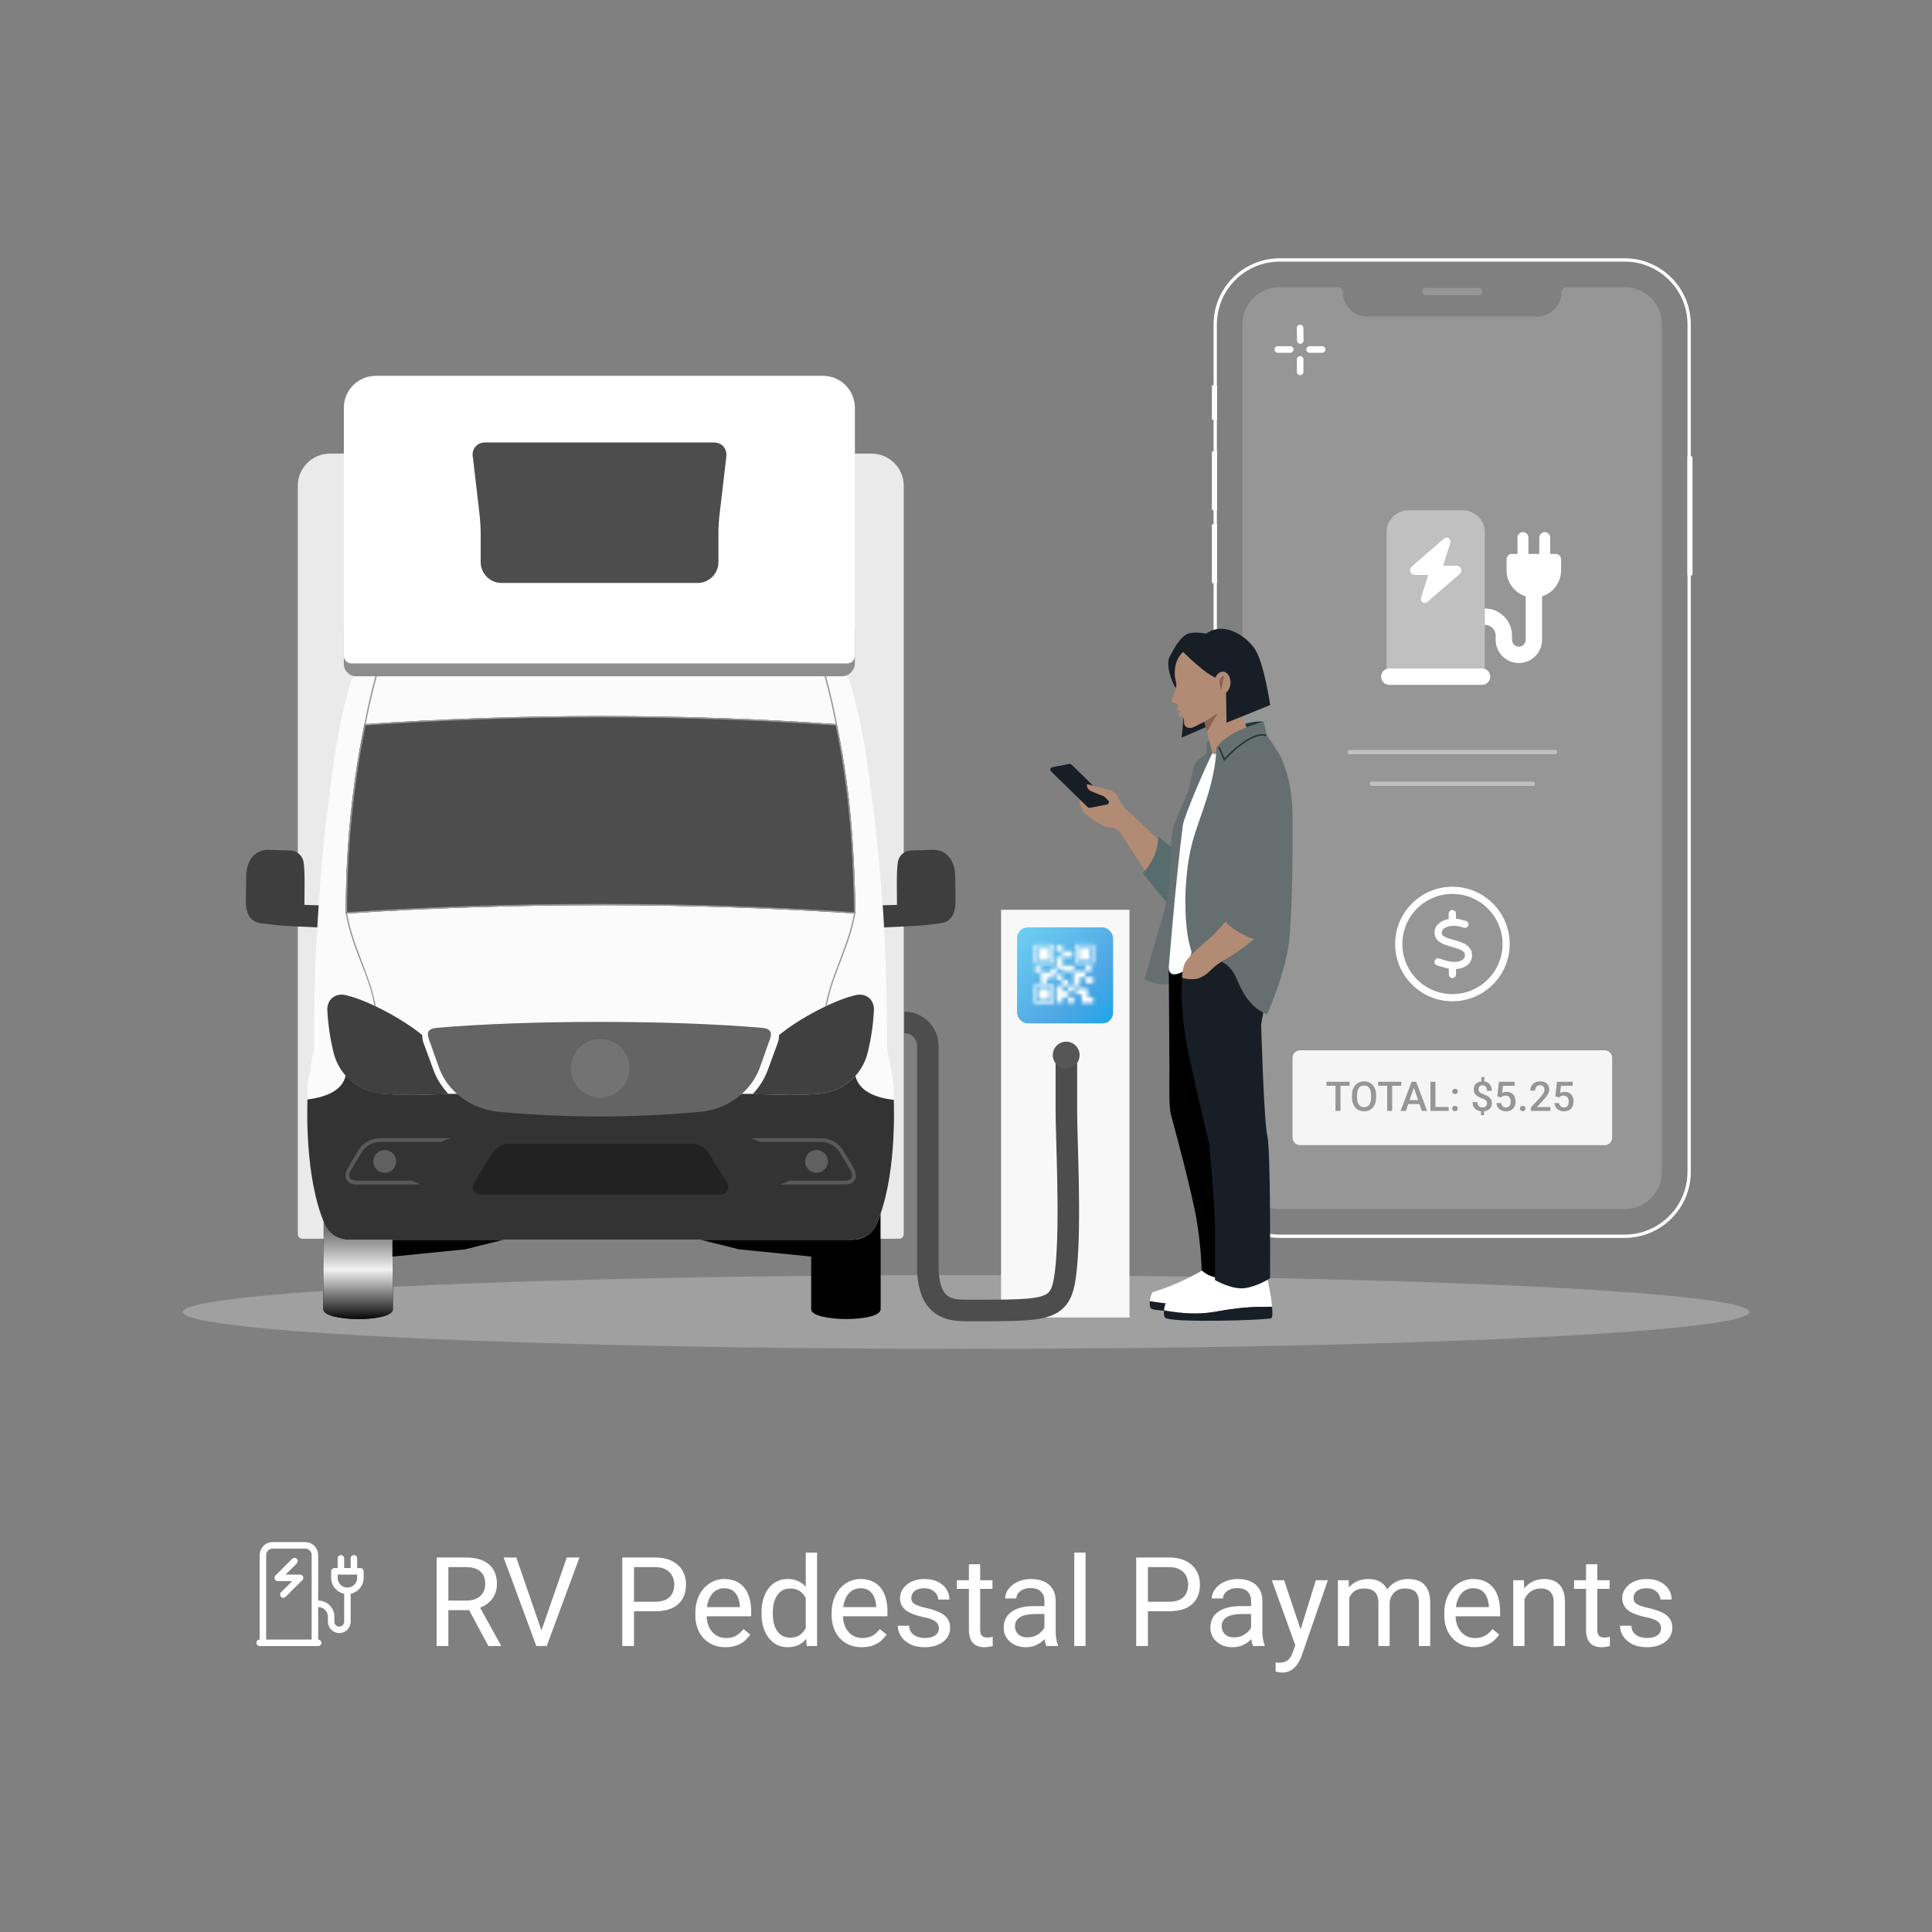 <svg width="550" height="550" viewBox="0 0 550 550" fill="none" xmlns="http://www.w3.org/2000/svg">
<rect x="0" y="0" width="550" height="550" fill="#808080" stroke="none"/>
<path d="M472.873 463.615C472.873 463.153 472.77 462.727 472.562 462.334C472.366 461.931 471.956 461.567 471.333 461.244C470.722 460.91 469.799 460.621 468.564 460.379C467.526 460.16 466.586 459.9 465.743 459.6C464.913 459.3 464.203 458.937 463.615 458.51C463.038 458.083 462.594 457.581 462.282 457.004C461.971 456.427 461.815 455.752 461.815 454.979C461.815 454.241 461.977 453.543 462.3 452.885C462.634 452.228 463.101 451.645 463.701 451.137C464.313 450.63 465.045 450.232 465.899 449.943C466.753 449.655 467.705 449.511 468.755 449.511C470.254 449.511 471.535 449.776 472.597 450.307C473.658 450.838 474.471 451.547 475.037 452.435C475.602 453.312 475.885 454.287 475.885 455.36H472.683C472.683 454.841 472.527 454.339 472.216 453.855C471.916 453.358 471.472 452.949 470.883 452.626C470.306 452.303 469.597 452.141 468.755 452.141C467.866 452.141 467.145 452.28 466.591 452.557C466.049 452.822 465.651 453.162 465.397 453.578C465.155 453.993 465.034 454.431 465.034 454.893C465.034 455.239 465.092 455.55 465.207 455.827C465.334 456.093 465.553 456.341 465.865 456.572C466.176 456.791 466.614 456.998 467.18 457.195C467.745 457.391 468.466 457.587 469.343 457.783C470.877 458.129 472.141 458.544 473.133 459.029C474.125 459.514 474.864 460.108 475.348 460.811C475.833 461.515 476.075 462.369 476.075 463.373C476.075 464.192 475.902 464.942 475.556 465.622C475.221 466.303 474.731 466.892 474.085 467.388C473.45 467.872 472.689 468.253 471.8 468.53C470.924 468.795 469.937 468.928 468.841 468.928C467.191 468.928 465.795 468.634 464.653 468.045C463.511 467.457 462.646 466.695 462.057 465.761C461.469 464.826 461.175 463.84 461.175 462.802H464.394C464.44 463.678 464.694 464.376 465.155 464.896C465.617 465.403 466.182 465.767 466.851 465.986C467.52 466.194 468.184 466.297 468.841 466.297C469.718 466.297 470.451 466.182 471.039 465.951C471.639 465.721 472.095 465.403 472.406 464.999C472.718 464.596 472.873 464.134 472.873 463.615Z" fill="white"/>
<path d="M458.215 449.857V452.314H448.092V449.857H458.215ZM451.518 445.305H454.72V463.944C454.72 464.578 454.818 465.057 455.014 465.38C455.21 465.703 455.464 465.916 455.775 466.02C456.087 466.124 456.421 466.176 456.779 466.176C457.044 466.176 457.321 466.153 457.61 466.107C457.91 466.049 458.135 466.003 458.285 465.968L458.302 468.581C458.048 468.662 457.714 468.737 457.298 468.806C456.894 468.887 456.404 468.928 455.827 468.928C455.043 468.928 454.322 468.772 453.664 468.46C453.006 468.149 452.481 467.63 452.089 466.903C451.708 466.164 451.518 465.172 451.518 463.926V445.305Z" fill="white"/>
<path d="M433.987 453.855V468.582H430.786V449.857H433.814L433.987 453.855ZM433.226 458.51L431.893 458.458C431.905 457.177 432.095 455.995 432.464 454.91C432.833 453.814 433.353 452.862 434.022 452.055C434.691 451.247 435.487 450.624 436.41 450.186C437.345 449.736 438.377 449.511 439.508 449.511C440.431 449.511 441.261 449.638 442 449.891C442.738 450.134 443.367 450.526 443.886 451.068C444.417 451.611 444.821 452.314 445.098 453.18C445.374 454.033 445.513 455.077 445.513 456.312V468.582H442.294V456.277C442.294 455.297 442.15 454.512 441.861 453.924C441.573 453.324 441.152 452.891 440.598 452.626C440.044 452.349 439.364 452.21 438.556 452.21C437.76 452.21 437.033 452.378 436.375 452.712C435.729 453.047 435.17 453.508 434.697 454.097C434.235 454.685 433.872 455.36 433.606 456.122C433.353 456.871 433.226 457.668 433.226 458.51Z" fill="white"/>
<path d="M419.762 468.928C418.458 468.928 417.276 468.709 416.214 468.27C415.164 467.82 414.259 467.192 413.497 466.384C412.747 465.576 412.17 464.619 411.767 463.511C411.363 462.404 411.161 461.192 411.161 459.877V459.15C411.161 457.627 411.386 456.272 411.836 455.083C412.286 453.883 412.897 452.868 413.67 452.037C414.443 451.207 415.32 450.578 416.301 450.151C417.281 449.724 418.297 449.511 419.347 449.511C420.685 449.511 421.839 449.741 422.808 450.203C423.788 450.664 424.59 451.311 425.213 452.141C425.836 452.96 426.298 453.929 426.598 455.049C426.898 456.156 427.048 457.368 427.048 458.683V460.119H413.065V457.506H423.846V457.264C423.8 456.433 423.627 455.625 423.327 454.841C423.038 454.056 422.577 453.41 421.942 452.903C421.308 452.395 420.443 452.141 419.347 452.141C418.62 452.141 417.951 452.297 417.339 452.608C416.728 452.908 416.203 453.358 415.764 453.958C415.326 454.558 414.985 455.291 414.743 456.156C414.501 457.021 414.38 458.019 414.38 459.15V459.877C414.38 460.765 414.501 461.602 414.743 462.386C414.997 463.159 415.36 463.84 415.833 464.428C416.318 465.017 416.901 465.478 417.581 465.813C418.274 466.147 419.058 466.315 419.935 466.315C421.066 466.315 422.023 466.084 422.808 465.622C423.592 465.161 424.279 464.544 424.867 463.771L426.805 465.311C426.402 465.922 425.888 466.505 425.265 467.059C424.642 467.613 423.875 468.063 422.963 468.409C422.064 468.755 420.996 468.928 419.762 468.928Z" fill="white"/>
<path d="M384.095 453.578V468.582H380.876V449.857H383.922L384.095 453.578ZM383.437 458.51L381.949 458.458C381.96 457.177 382.128 455.995 382.451 454.91C382.774 453.814 383.252 452.862 383.887 452.055C384.521 451.247 385.312 450.624 386.258 450.186C387.204 449.736 388.3 449.511 389.546 449.511C390.423 449.511 391.23 449.638 391.969 449.891C392.707 450.134 393.347 450.52 393.89 451.051C394.432 451.582 394.853 452.262 395.153 453.093C395.453 453.924 395.603 454.927 395.603 456.104V468.582H392.401V456.26C392.401 455.279 392.234 454.495 391.9 453.906C391.576 453.318 391.115 452.891 390.515 452.626C389.915 452.349 389.211 452.21 388.404 452.21C387.458 452.21 386.667 452.378 386.033 452.712C385.398 453.047 384.891 453.508 384.51 454.097C384.129 454.685 383.852 455.36 383.679 456.122C383.518 456.871 383.437 457.668 383.437 458.51ZM395.568 456.745L393.422 457.402C393.434 456.375 393.601 455.389 393.924 454.443C394.259 453.497 394.738 452.655 395.361 451.916C395.995 451.178 396.774 450.595 397.697 450.168C398.62 449.73 399.676 449.511 400.864 449.511C401.868 449.511 402.756 449.643 403.529 449.909C404.314 450.174 404.971 450.584 405.502 451.137C406.044 451.68 406.454 452.378 406.731 453.231C407.008 454.085 407.146 455.101 407.146 456.277V468.582H403.927V456.243C403.927 455.193 403.76 454.379 403.425 453.803C403.102 453.214 402.641 452.805 402.041 452.574C401.452 452.332 400.749 452.21 399.929 452.21C399.226 452.21 398.603 452.332 398.06 452.574C397.518 452.816 397.062 453.151 396.693 453.578C396.324 453.993 396.041 454.472 395.845 455.014C395.661 455.556 395.568 456.133 395.568 456.745Z" fill="white"/>
<path d="M369.385 466.643L374.594 449.856H378.02L370.509 471.471C370.336 471.933 370.106 472.429 369.817 472.96C369.54 473.502 369.183 474.015 368.744 474.5C368.306 474.984 367.775 475.377 367.152 475.677C366.541 475.988 365.808 476.144 364.954 476.144C364.7 476.144 364.377 476.109 363.985 476.04C363.593 475.971 363.316 475.913 363.154 475.867L363.137 473.271C363.229 473.283 363.374 473.294 363.57 473.306C363.777 473.329 363.922 473.34 364.002 473.34C364.729 473.34 365.347 473.242 365.854 473.046C366.362 472.862 366.789 472.544 367.135 472.094C367.492 471.656 367.798 471.05 368.052 470.277L369.385 466.643ZM365.56 449.856L370.423 464.393L371.254 467.768L368.952 468.945L362.064 449.856H365.56Z" fill="white"/>
<path d="M356.163 465.38V455.741C356.163 455.002 356.013 454.362 355.713 453.82C355.425 453.266 354.986 452.839 354.398 452.539C353.809 452.239 353.083 452.089 352.217 452.089C351.41 452.089 350.7 452.228 350.089 452.505C349.489 452.782 349.016 453.145 348.67 453.595C348.335 454.045 348.168 454.529 348.168 455.049H344.966C344.966 454.379 345.139 453.716 345.485 453.058C345.831 452.401 346.328 451.807 346.974 451.276C347.631 450.734 348.416 450.307 349.327 449.995C350.25 449.672 351.277 449.511 352.408 449.511C353.769 449.511 354.969 449.741 356.007 450.203C357.057 450.664 357.876 451.362 358.465 452.297C359.065 453.22 359.365 454.379 359.365 455.775V464.498C359.365 465.121 359.417 465.784 359.52 466.488C359.636 467.192 359.803 467.797 360.022 468.305V468.582H356.682C356.521 468.213 356.394 467.722 356.301 467.111C356.209 466.488 356.163 465.911 356.163 465.38ZM356.717 457.229L356.751 459.479H353.515C352.604 459.479 351.79 459.554 351.075 459.704C350.36 459.842 349.76 460.056 349.275 460.344C348.791 460.633 348.422 460.996 348.168 461.434C347.914 461.861 347.787 462.363 347.787 462.94C347.787 463.528 347.92 464.065 348.185 464.549C348.45 465.034 348.848 465.421 349.379 465.709C349.921 465.986 350.585 466.124 351.369 466.124C352.35 466.124 353.215 465.917 353.965 465.501C354.715 465.086 355.309 464.578 355.748 463.978C356.198 463.378 356.44 462.796 356.475 462.231L357.842 463.771C357.761 464.255 357.542 464.792 357.184 465.38C356.826 465.969 356.348 466.534 355.748 467.076C355.159 467.607 354.455 468.051 353.636 468.409C352.829 468.755 351.917 468.928 350.902 468.928C349.633 468.928 348.52 468.68 347.562 468.184C346.616 467.688 345.878 467.024 345.347 466.194C344.828 465.351 344.568 464.411 344.568 463.373C344.568 462.369 344.764 461.486 345.157 460.725C345.549 459.952 346.114 459.312 346.852 458.804C347.591 458.285 348.479 457.893 349.518 457.627C350.556 457.362 351.715 457.229 352.996 457.229H356.717Z" fill="white"/>
<path d="M332.748 458.7H326.016V455.983H332.748C334.052 455.983 335.108 455.775 335.915 455.36C336.723 454.945 337.311 454.368 337.68 453.629C338.061 452.891 338.251 452.049 338.251 451.103C338.251 450.237 338.061 449.424 337.68 448.663C337.311 447.901 336.723 447.29 335.915 446.828C335.108 446.355 334.052 446.119 332.748 446.119H326.795V468.582H323.455V443.384H332.748C334.652 443.384 336.261 443.713 337.577 444.371C338.892 445.028 339.89 445.94 340.57 447.105C341.251 448.259 341.591 449.58 341.591 451.068C341.591 452.683 341.251 454.062 340.57 455.204C339.89 456.346 338.892 457.217 337.577 457.817C336.261 458.406 334.652 458.7 332.748 458.7Z" fill="white"/>
<path d="M309.039 442V468.582H305.82V442H309.039Z" fill="white"/>
<path d="M297.323 465.38V455.741C297.323 455.002 297.173 454.362 296.873 453.82C296.585 453.266 296.146 452.839 295.558 452.539C294.97 452.239 294.243 452.089 293.377 452.089C292.57 452.089 291.86 452.228 291.249 452.505C290.649 452.782 290.176 453.145 289.83 453.595C289.495 454.045 289.328 454.529 289.328 455.049H286.126C286.126 454.379 286.299 453.716 286.645 453.058C286.992 452.401 287.488 451.807 288.134 451.276C288.791 450.734 289.576 450.307 290.487 449.995C291.41 449.672 292.437 449.511 293.568 449.511C294.929 449.511 296.129 449.741 297.167 450.203C298.217 450.664 299.036 451.362 299.625 452.297C300.225 453.22 300.525 454.379 300.525 455.775V464.498C300.525 465.121 300.577 465.784 300.68 466.488C300.796 467.192 300.963 467.797 301.182 468.305V468.582H297.842C297.681 468.213 297.554 467.722 297.462 467.111C297.369 466.488 297.323 465.911 297.323 465.38ZM297.877 457.229L297.912 459.479H294.675C293.764 459.479 292.951 459.554 292.235 459.704C291.52 459.842 290.92 460.056 290.435 460.344C289.951 460.633 289.582 460.996 289.328 461.434C289.074 461.861 288.947 462.363 288.947 462.94C288.947 463.528 289.08 464.065 289.345 464.549C289.611 465.034 290.009 465.421 290.539 465.709C291.082 465.986 291.745 466.124 292.529 466.124C293.51 466.124 294.375 465.917 295.125 465.501C295.875 465.086 296.469 464.578 296.908 463.978C297.358 463.378 297.6 462.796 297.635 462.231L299.002 463.771C298.921 464.255 298.702 464.792 298.344 465.38C297.987 465.969 297.508 466.534 296.908 467.076C296.319 467.607 295.616 468.051 294.797 468.409C293.989 468.755 293.077 468.928 292.062 468.928C290.793 468.928 289.68 468.68 288.722 468.184C287.776 467.688 287.038 467.024 286.507 466.194C285.988 465.351 285.728 464.411 285.728 463.373C285.728 462.369 285.924 461.486 286.317 460.725C286.709 459.952 287.274 459.312 288.013 458.804C288.751 458.285 289.639 457.893 290.678 457.627C291.716 457.362 292.876 457.229 294.156 457.229H297.877Z" fill="white"/>
<path d="M282.527 449.857V452.314H272.403V449.857H282.527ZM275.829 445.305H279.031V463.944C279.031 464.578 279.129 465.057 279.325 465.38C279.521 465.703 279.775 465.916 280.087 466.02C280.398 466.124 280.733 466.176 281.09 466.176C281.356 466.176 281.633 466.153 281.921 466.107C282.221 466.049 282.446 466.003 282.596 465.968L282.613 468.581C282.359 468.662 282.025 468.737 281.61 468.806C281.206 468.887 280.715 468.928 280.139 468.928C279.354 468.928 278.633 468.772 277.975 468.46C277.318 468.149 276.793 467.63 276.4 466.903C276.02 466.164 275.829 465.172 275.829 463.926V445.305Z" fill="white"/>
<path d="M267.28 463.615C267.28 463.153 267.176 462.727 266.969 462.334C266.773 461.931 266.363 461.567 265.74 461.244C265.129 460.91 264.206 460.621 262.971 460.379C261.933 460.16 260.992 459.9 260.15 459.6C259.32 459.3 258.61 458.937 258.022 458.51C257.445 458.083 257.001 457.581 256.689 457.004C256.378 456.427 256.222 455.752 256.222 454.979C256.222 454.241 256.383 453.543 256.706 452.885C257.041 452.228 257.508 451.645 258.108 451.137C258.72 450.63 259.452 450.232 260.306 449.943C261.16 449.655 262.112 449.511 263.161 449.511C264.661 449.511 265.942 449.776 267.003 450.307C268.065 450.838 268.878 451.547 269.443 452.435C270.009 453.312 270.291 454.287 270.291 455.36H267.09C267.09 454.841 266.934 454.339 266.623 453.855C266.323 453.358 265.878 452.949 265.29 452.626C264.713 452.303 264.004 452.141 263.161 452.141C262.273 452.141 261.552 452.28 260.998 452.557C260.456 452.822 260.058 453.162 259.804 453.578C259.562 453.993 259.441 454.431 259.441 454.893C259.441 455.239 259.498 455.55 259.614 455.827C259.741 456.093 259.96 456.341 260.271 456.572C260.583 456.791 261.021 456.998 261.587 457.195C262.152 457.391 262.873 457.587 263.75 457.783C265.284 458.129 266.548 458.544 267.54 459.029C268.532 459.514 269.27 460.108 269.755 460.811C270.24 461.515 270.482 462.369 270.482 463.373C270.482 464.192 270.309 464.942 269.963 465.622C269.628 466.303 269.138 466.892 268.492 467.388C267.857 467.872 267.096 468.253 266.207 468.53C265.33 468.795 264.344 468.928 263.248 468.928C261.598 468.928 260.202 468.634 259.06 468.045C257.918 467.457 257.053 466.695 256.464 465.761C255.876 464.826 255.582 463.84 255.582 462.802H258.8C258.847 463.678 259.1 464.376 259.562 464.896C260.023 465.403 260.589 465.767 261.258 465.986C261.927 466.194 262.59 466.297 263.248 466.297C264.125 466.297 264.857 466.182 265.446 465.951C266.046 465.721 266.502 465.403 266.813 464.999C267.125 464.596 267.28 464.134 267.28 463.615Z" fill="white"/>
<path d="M245.354 468.928C244.05 468.928 242.868 468.709 241.806 468.27C240.756 467.82 239.851 467.192 239.089 466.384C238.339 465.576 237.762 464.619 237.359 463.511C236.955 462.404 236.753 461.192 236.753 459.877V459.15C236.753 457.627 236.978 456.272 237.428 455.083C237.878 453.883 238.489 452.868 239.262 452.037C240.035 451.207 240.912 450.578 241.893 450.151C242.873 449.724 243.889 449.511 244.939 449.511C246.277 449.511 247.431 449.741 248.4 450.203C249.38 450.664 250.182 451.311 250.805 452.141C251.428 452.96 251.89 453.929 252.19 455.049C252.49 456.156 252.64 457.368 252.64 458.683V460.119H238.657V457.506H249.438V457.264C249.392 456.433 249.219 455.625 248.919 454.841C248.63 454.056 248.169 453.41 247.534 452.903C246.9 452.395 246.035 452.141 244.939 452.141C244.212 452.141 243.543 452.297 242.931 452.608C242.32 452.908 241.795 453.358 241.356 453.958C240.918 454.558 240.578 455.291 240.335 456.156C240.093 457.021 239.972 458.019 239.972 459.15V459.877C239.972 460.765 240.093 461.602 240.335 462.386C240.589 463.159 240.952 463.84 241.425 464.428C241.91 465.017 242.493 465.478 243.173 465.813C243.866 466.147 244.65 466.315 245.527 466.315C246.658 466.315 247.615 466.084 248.4 465.622C249.184 465.161 249.871 464.544 250.459 463.771L252.397 465.311C251.994 465.922 251.48 466.505 250.857 467.059C250.234 467.613 249.467 468.063 248.555 468.409C247.656 468.755 246.588 468.928 245.354 468.928Z" fill="white"/>
<path d="M229.381 464.948V442H232.6V468.582H229.658L229.381 464.948ZM216.782 459.427V459.064C216.782 457.633 216.955 456.335 217.301 455.17C217.659 453.993 218.161 452.983 218.807 452.141C219.464 451.299 220.243 450.653 221.143 450.203C222.054 449.741 223.07 449.511 224.189 449.511C225.366 449.511 226.392 449.718 227.269 450.134C228.158 450.538 228.908 451.132 229.519 451.916C230.142 452.689 230.632 453.624 230.99 454.72C231.348 455.816 231.596 457.056 231.734 458.441V460.033C231.607 461.406 231.359 462.64 230.99 463.736C230.632 464.832 230.142 465.767 229.519 466.54C228.908 467.313 228.158 467.907 227.269 468.322C226.381 468.726 225.343 468.928 224.154 468.928C223.058 468.928 222.054 468.691 221.143 468.218C220.243 467.745 219.464 467.082 218.807 466.228C218.161 465.374 217.659 464.371 217.301 463.217C216.955 462.052 216.782 460.788 216.782 459.427ZM220.001 459.064V459.427C220.001 460.361 220.093 461.238 220.278 462.057C220.474 462.877 220.774 463.598 221.178 464.221C221.581 464.844 222.095 465.334 222.718 465.692C223.341 466.038 224.085 466.211 224.95 466.211C226.012 466.211 226.883 465.986 227.564 465.536C228.256 465.086 228.81 464.492 229.225 463.753C229.64 463.015 229.963 462.213 230.194 461.348V457.177C230.056 456.543 229.854 455.931 229.588 455.343C229.334 454.743 229 454.212 228.585 453.751C228.181 453.278 227.679 452.903 227.079 452.626C226.491 452.349 225.793 452.21 224.985 452.21C224.108 452.21 223.352 452.395 222.718 452.764C222.095 453.122 221.581 453.618 221.178 454.253C220.774 454.876 220.474 455.602 220.278 456.433C220.093 457.252 220.001 458.129 220.001 459.064Z" fill="white"/>
<path d="M206.554 468.928C205.251 468.928 204.068 468.709 203.007 468.27C201.957 467.82 201.051 467.192 200.29 466.384C199.54 465.576 198.963 464.619 198.559 463.511C198.155 462.404 197.953 461.192 197.953 459.877V459.15C197.953 457.627 198.178 456.272 198.628 455.083C199.078 453.883 199.69 452.868 200.463 452.037C201.236 451.207 202.112 450.578 203.093 450.151C204.074 449.724 205.089 449.511 206.139 449.511C207.477 449.511 208.631 449.741 209.6 450.203C210.581 450.664 211.383 451.311 212.006 452.141C212.629 452.96 213.09 453.929 213.39 455.049C213.69 456.156 213.84 457.368 213.84 458.683V460.119H199.857V457.506H210.638V457.264C210.592 456.433 210.419 455.625 210.119 454.841C209.831 454.056 209.369 453.41 208.735 452.903C208.1 452.395 207.235 452.141 206.139 452.141C205.412 452.141 204.743 452.297 204.131 452.608C203.52 452.908 202.995 453.358 202.557 453.958C202.118 454.558 201.778 455.291 201.536 456.156C201.293 457.021 201.172 458.019 201.172 459.15V459.877C201.172 460.765 201.293 461.602 201.536 462.386C201.789 463.159 202.153 463.84 202.626 464.428C203.11 465.017 203.693 465.478 204.374 465.813C205.066 466.147 205.85 466.315 206.727 466.315C207.858 466.315 208.816 466.084 209.6 465.622C210.385 465.161 211.071 464.544 211.659 463.771L213.598 465.311C213.194 465.922 212.68 466.505 212.057 467.059C211.434 467.613 210.667 468.063 209.756 468.409C208.856 468.755 207.789 468.928 206.554 468.928Z" fill="white"/>
<path d="M186.445 458.7H179.713V455.983H186.445C187.749 455.983 188.804 455.775 189.612 455.36C190.419 454.945 191.008 454.368 191.377 453.629C191.758 452.891 191.948 452.049 191.948 451.103C191.948 450.237 191.758 449.424 191.377 448.663C191.008 447.901 190.419 447.29 189.612 446.828C188.804 446.355 187.749 446.119 186.445 446.119H180.492V468.582H177.152V443.384H186.445C188.348 443.384 189.958 443.713 191.273 444.371C192.588 445.028 193.586 445.94 194.267 447.105C194.948 448.259 195.288 449.58 195.288 451.068C195.288 452.683 194.948 454.062 194.267 455.204C193.586 456.346 192.588 457.217 191.273 457.817C189.958 458.406 188.348 458.7 186.445 458.7Z" fill="white"/>
<path d="M153.927 464.757L161.351 443.384H164.968L155.641 468.582H153.062L153.927 464.757ZM146.988 443.384L154.343 464.757L155.26 468.582H152.681L143.371 443.384H146.988Z" fill="white"/>
<path d="M124.3 443.384H132.641C134.533 443.384 136.131 443.673 137.435 444.25C138.75 444.826 139.748 445.68 140.429 446.811C141.121 447.93 141.467 449.309 141.467 450.947C141.467 452.101 141.231 453.156 140.758 454.114C140.296 455.06 139.627 455.868 138.75 456.537C137.885 457.194 136.846 457.685 135.635 458.008L134.7 458.371H126.861L126.826 455.654H132.745C133.945 455.654 134.943 455.446 135.739 455.031C136.535 454.604 137.135 454.033 137.539 453.318C137.942 452.603 138.144 451.812 138.144 450.947C138.144 449.978 137.954 449.13 137.573 448.403C137.193 447.676 136.593 447.117 135.773 446.724C134.966 446.32 133.922 446.119 132.641 446.119H127.64V468.582H124.3V443.384ZM139.027 468.582L132.901 457.16L136.379 457.142L142.592 468.374V468.582H139.027Z" fill="white"/>
<path d="M86.875 440.85C87.898 440.85 88.725 441.677 88.725 442.7V466.75H75.775V442.7C75.775 441.677 76.602 440.85 77.625 440.85H86.875ZM73.925 442.7V466.75C73.416 466.75 73 467.166 73 467.675C73 468.184 73.416 468.6 73.925 468.6H90.575C91.084 468.6 91.5 468.184 91.5 467.675C91.5 467.166 91.084 466.75 90.575 466.75V457.5C92.107 457.5 93.35 458.743 93.35 460.275V461.662C93.35 463.449 94.801 464.9 96.588 464.9C98.374 464.9 99.825 463.449 99.825 461.662V453.707C101.935 453.28 103.525 451.412 103.525 449.175V447.325C103.525 446.816 103.109 446.4 102.6 446.4H101.675V443.625C101.675 443.116 101.259 442.7 100.75 442.7C100.241 442.7 99.825 443.116 99.825 443.625V446.4H97.975V443.625C97.975 443.116 97.559 442.7 97.05 442.7C96.541 442.7 96.125 443.116 96.125 443.625V446.4H95.2C94.691 446.4 94.275 446.816 94.275 447.325V449.175C94.275 451.412 95.865 453.28 97.975 453.707V461.662C97.975 462.431 97.356 463.05 96.588 463.05C95.819 463.05 95.2 462.431 95.2 461.662V460.275C95.2 457.72 93.13 455.65 90.575 455.65V442.7C90.575 440.659 88.916 439 86.875 439H77.625C75.584 439 73.925 440.659 73.925 442.7ZM97.05 448.25H101.675V449.175C101.675 450.707 100.432 451.95 98.9 451.95C97.368 451.95 96.125 450.707 96.125 449.175V448.25H97.05ZM84.487 445.07C84.846 444.712 84.846 444.122 84.487 443.764C84.129 443.405 83.539 443.405 83.181 443.764L78.423 448.522C78.157 448.788 78.082 449.187 78.221 449.528C78.359 449.869 78.7 450.1 79.076 450.1H83.187L80.007 453.28C79.648 453.638 79.648 454.228 80.007 454.586C80.365 454.945 80.955 454.945 81.313 454.586L86.071 449.828C86.337 449.562 86.412 449.163 86.274 448.822C86.135 448.481 85.794 448.25 85.418 448.25H81.308L84.487 445.07Z" fill="white"/>
<path fill-rule="evenodd" clip-rule="evenodd" d="M498 373.5C498 379.299 398.16 384 275 384C151.841 384 52 379.299 52 373.5C52 367.702 151.841 363 275 363C398.16 363 498 367.702 498 373.5Z" fill="white" fill-opacity="0.252"/>
<path fill-rule="evenodd" clip-rule="evenodd" d="M480.383 163.777H481.821V129.949H480.383V163.777Z" fill="white"/>
<path fill-rule="evenodd" clip-rule="evenodd" d="M345 165.982H346.439V149.265H345V165.982Z" fill="white"/>
<path fill-rule="evenodd" clip-rule="evenodd" d="M345 145.219H346.439V128.502H345V145.219Z" fill="white"/>
<path fill-rule="evenodd" clip-rule="evenodd" d="M345 119.47H346.439V109.707H345V119.47Z" fill="white"/>
<path fill-rule="evenodd" clip-rule="evenodd" d="M473.134 333.567C473.134 339.434 468.359 344.207 462.49 344.207H364.324C358.456 344.207 353.681 339.434 353.681 333.567V92.373C353.681 86.506 358.456 81.733 364.324 81.733H380.894C381.647 81.733 382.258 82.344 382.258 83.097C382.258 86.979 385.405 90.125 389.288 90.125H437.527C441.41 90.125 444.557 86.979 444.557 83.097C444.557 82.344 445.168 81.733 445.921 81.733H462.49C468.359 81.733 473.134 86.506 473.134 92.373V333.567Z" fill="white" fill-opacity="0.179"/>
<path d="M371.107 96.911C371.116 97.428 370.704 97.854 370.187 97.862C369.67 97.871 369.244 97.459 369.235 96.942L369.177 93.382C369.168 92.865 369.58 92.439 370.097 92.431C370.614 92.422 371.04 92.835 371.049 93.352L371.107 96.911Z" fill="white"/>
<path d="M371.057 105.868C371.057 106.385 370.638 106.804 370.121 106.804C369.604 106.804 369.185 106.384 369.185 105.867L369.186 102.307C369.186 101.79 369.605 101.371 370.122 101.372C370.639 101.372 371.058 101.791 371.058 102.308L371.057 105.868Z" fill="white"/>
<path d="M372.821 100.433C372.304 100.433 371.885 100.014 371.884 99.497C371.884 98.98 372.303 98.561 372.82 98.561L376.38 98.56C376.897 98.56 377.317 98.979 377.317 99.496C377.317 100.013 376.898 100.432 376.381 100.432L372.821 100.433Z" fill="white"/>
<path d="M363.75 100.433C363.233 100.433 362.814 100.014 362.814 99.497C362.813 98.98 363.232 98.561 363.749 98.561L367.309 98.56C367.826 98.56 368.246 98.979 368.246 99.496C368.246 100.013 367.827 100.433 367.31 100.433L363.75 100.433Z" fill="white"/>
<path fill-rule="evenodd" clip-rule="evenodd" d="M480.866 92.369C480.866 82.224 472.639 74 462.491 74H364.325C354.178 74 345.951 82.224 345.951 92.369V333.563C345.951 343.709 354.178 351.934 364.325 351.934H462.491C472.639 351.934 480.866 343.709 480.866 333.563V92.369Z" stroke="white" stroke-width="0.942"/>
<path fill-rule="evenodd" clip-rule="evenodd" d="M420.96 81.967H405.857C405.286 81.967 404.823 82.43 404.823 83C404.823 83.572 405.286 84.034 405.857 84.034H420.96C421.531 84.034 421.994 83.572 421.994 83C421.994 82.43 421.531 81.967 420.96 81.967Z" fill="white" fill-opacity="0.179"/>
<path opacity="0.9" d="M456.795 299C457.985 299 458.95 299.965 458.95 301.155V323.845C458.95 325.035 457.985 326 456.795 326H370.106C368.916 326 367.95 325.035 367.95 323.845V301.155C367.95 299.965 368.916 299 370.106 299H456.795ZM421.702 307.857C421.352 307.894 421.037 307.981 420.756 308.117C420.373 308.303 420.072 308.567 419.856 308.909C419.643 309.251 419.536 309.656 419.536 310.123C419.536 310.598 419.636 310.994 419.833 311.313C420.035 311.629 420.316 311.895 420.677 312.111C421.042 312.324 421.467 312.517 421.953 312.688C422.291 312.805 422.561 312.933 422.762 313.069C422.963 313.202 423.108 313.352 423.196 313.52C423.287 313.683 423.332 313.875 423.332 314.095C423.332 314.323 423.281 314.527 423.178 314.705C423.079 314.88 422.931 315.017 422.734 315.115C422.54 315.21 422.301 315.258 422.016 315.258C421.845 315.258 421.674 315.233 421.503 315.184C421.336 315.134 421.184 315.052 421.047 314.938C420.91 314.824 420.802 314.668 420.722 314.471C420.642 314.273 420.603 314.027 420.603 313.73H419.223C419.223 314.224 419.303 314.642 419.462 314.984C419.622 315.322 419.837 315.594 420.107 315.799C420.376 316.004 420.677 316.152 421.007 316.243C421.204 316.295 421.402 316.328 421.6 316.35V317.463H422.472V316.351C422.822 316.314 423.139 316.236 423.423 316.112C423.829 315.934 424.145 315.674 424.369 315.332C424.597 314.99 424.711 314.574 424.711 314.084C424.711 313.609 424.613 313.216 424.415 312.904C424.222 312.589 423.944 312.324 423.583 312.111C423.226 311.895 422.802 311.699 422.312 311.524C421.955 311.392 421.674 311.261 421.469 311.132C421.268 310.999 421.125 310.85 421.041 310.687C420.958 310.523 420.916 310.334 420.916 310.117C420.916 309.893 420.956 309.693 421.035 309.519C421.119 309.344 421.248 309.207 421.423 309.108C421.598 309.006 421.82 308.954 422.09 308.954C422.28 308.954 422.449 308.99 422.597 309.062C422.749 309.135 422.878 309.239 422.985 309.376C423.091 309.509 423.171 309.672 423.224 309.866C423.281 310.056 423.31 310.273 423.31 310.516H424.677C424.677 310.086 424.616 309.706 424.494 309.376C424.377 309.042 424.206 308.761 423.982 308.533C423.758 308.305 423.486 308.131 423.167 308.014C422.985 307.946 422.789 307.9 422.58 307.871V306.629H421.702V307.857ZM388.318 307.843C387.809 307.843 387.343 307.936 386.921 308.122C386.503 308.304 386.141 308.573 385.833 308.926C385.529 309.275 385.293 309.7 385.126 310.197C384.959 310.691 384.875 311.251 384.875 311.878V312.334C384.875 312.961 384.959 313.523 385.126 314.021C385.297 314.518 385.536 314.942 385.844 315.292C386.152 315.642 386.515 315.91 386.933 316.096C387.355 316.278 387.82 316.369 388.329 316.369C388.842 316.369 389.309 316.278 389.731 316.096C390.152 315.91 390.514 315.641 390.814 315.292C391.118 314.942 391.352 314.518 391.515 314.021C391.678 313.523 391.76 312.961 391.76 312.334V311.878C391.76 311.251 391.676 310.691 391.509 310.197C391.346 309.7 391.112 309.275 390.808 308.926C390.504 308.573 390.142 308.304 389.72 308.122C389.298 307.936 388.831 307.843 388.318 307.843ZM426.262 312.129L427.356 312.396C427.504 312.256 427.663 312.138 427.834 312.043C428.009 311.948 428.26 311.9 428.587 311.9C428.83 311.9 429.045 311.943 429.231 312.026C429.417 312.106 429.571 312.22 429.693 312.368C429.818 312.516 429.911 312.691 429.972 312.893C430.036 313.094 430.069 313.316 430.069 313.56C430.069 313.814 430.04 314.046 429.983 314.255C429.929 314.464 429.847 314.646 429.733 314.802C429.623 314.954 429.484 315.072 429.317 315.155C429.15 315.235 428.95 315.274 428.718 315.274C428.463 315.274 428.239 315.226 428.045 315.127C427.851 315.028 427.696 314.885 427.578 314.699C427.464 314.509 427.39 314.279 427.356 314.01H426.011C426.034 314.393 426.121 314.733 426.273 315.029C426.425 315.322 426.626 315.569 426.877 315.771C427.128 315.968 427.411 316.118 427.726 316.221C428.045 316.319 428.378 316.369 428.724 316.369C429.187 316.369 429.588 316.299 429.926 316.158C430.268 316.014 430.551 315.814 430.776 315.56C431 315.305 431.166 315.01 431.277 314.676C431.39 314.342 431.447 313.983 431.448 313.6C431.448 313.17 431.391 312.784 431.277 312.442C431.163 312.097 430.997 311.804 430.781 311.564C430.564 311.321 430.3 311.137 429.989 311.012C429.681 310.883 429.331 310.818 428.94 310.818C428.647 310.818 428.387 310.856 428.159 310.932C427.931 311.004 427.752 311.078 427.623 311.154L427.852 309.12H431.186V307.957H426.712L426.262 312.129ZM442.778 312.129L443.871 312.396C444.019 312.256 444.179 312.138 444.35 312.043C444.525 311.948 444.776 311.9 445.103 311.9C445.346 311.9 445.56 311.943 445.746 312.026C445.933 312.106 446.087 312.22 446.208 312.368C446.334 312.516 446.427 312.691 446.488 312.893C446.552 313.094 446.584 313.316 446.584 313.56C446.584 313.814 446.555 314.046 446.498 314.255C446.445 314.464 446.362 314.646 446.248 314.802C446.138 314.954 445.999 315.072 445.832 315.155C445.665 315.235 445.465 315.274 445.234 315.274C444.979 315.274 444.755 315.226 444.561 315.127C444.367 315.028 444.212 314.885 444.094 314.699C443.98 314.509 443.906 314.279 443.871 314.01H442.527C442.549 314.393 442.637 314.733 442.788 315.029C442.94 315.322 443.142 315.569 443.393 315.771C443.643 315.968 443.926 316.118 444.241 316.221C444.561 316.319 444.894 316.369 445.24 316.369C445.703 316.369 446.104 316.299 446.442 316.158C446.784 316.014 447.067 315.814 447.291 315.56C447.515 315.305 447.682 315.01 447.792 314.676C447.906 314.342 447.963 313.983 447.963 313.6C447.963 313.17 447.906 312.784 447.792 312.442C447.678 312.097 447.513 311.804 447.296 311.564C447.08 311.321 446.816 311.137 446.504 311.012C446.196 310.883 445.847 310.818 445.455 310.818C445.163 310.818 444.903 310.856 444.675 310.932C444.447 311.004 444.268 311.078 444.139 311.154L444.367 309.12H447.701V307.957H443.228L442.778 312.129ZM414.197 314.813C413.95 314.814 413.754 314.887 413.61 315.035C413.465 315.18 413.393 315.359 413.393 315.571C413.393 315.784 413.465 315.962 413.61 316.106C413.754 316.251 413.95 316.323 414.197 316.323C414.447 316.323 414.643 316.251 414.783 316.106C414.928 315.962 415 315.784 415 315.571C415 315.359 414.928 315.18 414.783 315.035C414.643 314.887 414.447 314.813 414.197 314.813ZM433.488 314.813C433.241 314.814 433.045 314.887 432.901 315.035C432.756 315.18 432.684 315.359 432.684 315.571C432.684 315.784 432.756 315.962 432.901 316.106C433.045 316.251 433.241 316.323 433.488 316.323C433.738 316.323 433.934 316.251 434.074 316.106C434.219 315.962 434.291 315.784 434.291 315.571C434.291 315.359 434.219 315.18 434.074 315.035C433.934 314.887 433.738 314.813 433.488 314.813ZM377.604 307.957V309.097H380.185V316.255H381.604V309.097H384.208V307.957H377.604ZM392.319 309.097H394.9V316.255H396.319V309.097H398.923V307.957H392.319V309.097ZM398.724 316.255H400.223L400.893 314.312H404.105L404.777 316.255H406.281L403.147 307.957H401.847L398.724 316.255ZM407.21 316.255H412.407V315.121H408.64V307.957H407.21V316.255ZM438.435 307.843C437.846 307.843 437.342 307.963 436.924 308.202C436.506 308.438 436.187 308.757 435.967 309.159C435.747 309.558 435.636 309.999 435.636 310.481H437.01C437.01 310.181 437.063 309.915 437.169 309.684C437.276 309.448 437.434 309.264 437.643 309.131C437.852 308.998 438.11 308.932 438.417 308.932C438.683 308.932 438.91 308.991 439.096 309.108C439.282 309.222 439.423 309.38 439.518 309.581C439.617 309.779 439.665 310.009 439.665 310.271C439.665 310.457 439.629 310.649 439.557 310.847C439.488 311.04 439.369 311.259 439.198 311.502C439.028 311.745 438.794 312.034 438.497 312.368L435.796 315.314V316.255H441.359V315.161H437.529L439.323 313.184C439.574 312.925 439.804 312.671 440.013 312.42C440.222 312.165 440.403 311.912 440.555 311.661C440.711 311.407 440.83 311.152 440.913 310.897C440.997 310.643 441.039 310.387 441.039 310.129C441.039 309.662 440.937 309.257 440.732 308.915C440.53 308.573 440.235 308.308 439.848 308.122C439.46 307.936 438.989 307.843 438.435 307.843ZM388.318 309.012C388.633 309.012 388.916 309.074 389.167 309.199C389.418 309.321 389.628 309.504 389.799 309.747C389.974 309.986 390.105 310.285 390.193 310.642C390.284 310.995 390.329 311.403 390.329 311.866V312.334C390.329 312.797 390.284 313.208 390.193 313.565C390.105 313.922 389.976 314.224 389.805 314.471C389.634 314.714 389.425 314.898 389.178 315.023C388.931 315.145 388.648 315.206 388.329 315.206C388.014 315.206 387.733 315.145 387.486 315.023C387.239 314.898 387.025 314.714 386.847 314.471C386.672 314.224 386.54 313.922 386.448 313.565C386.357 313.208 386.312 312.797 386.312 312.334V311.866C386.312 311.403 386.357 310.995 386.448 310.642C386.54 310.284 386.671 309.986 386.842 309.747C387.017 309.504 387.227 309.321 387.474 309.199C387.721 309.074 388.002 309.012 388.318 309.012ZM403.713 313.178H401.283L402.496 309.656L403.713 313.178ZM414.202 309.957C413.955 309.957 413.76 310.032 413.615 310.18C413.471 310.324 413.399 310.503 413.399 310.716C413.399 310.928 413.471 311.107 413.615 311.251C413.76 311.395 413.955 311.468 414.202 311.468C414.453 311.468 414.649 311.395 414.789 311.251C414.934 311.107 415.006 310.928 415.006 310.716C415.006 310.503 414.934 310.324 414.789 310.18C414.649 310.032 414.453 309.957 414.202 309.957Z" fill="white"/>
<g clip-path="url(#clip0_3928_28197)">
<path d="M414.492 261.543C415.351 261.607 416.185 261.842 417.013 262.071C417.115 262.097 417.211 262.122 417.306 262.154C417.854 262.301 418.172 262.867 418.019 263.409C417.873 263.95 417.306 264.268 416.765 264.115C416.612 264.077 416.459 264.033 416.306 263.988C415.772 263.848 415.345 263.651 414.855 263.631C413.632 263.453 412.518 263.612 411.715 263.956C410.894 264.313 410.531 264.79 410.454 265.198C410.34 265.816 410.588 266.249 411.104 266.58C411.785 267.013 412.791 267.299 414.027 267.65L414.04 267.599C415.173 267.974 416.517 268.356 417.504 269.031C418.713 269.866 419.267 271.19 419.006 272.635C418.752 274.011 417.796 274.928 416.593 275.412C415.963 275.667 415.249 275.813 414.492 275.858V277.399C414.492 277.959 414.033 278.417 413.473 278.417C412.912 278.417 412.454 277.959 412.454 277.399V275.749C411.938 275.673 411.066 275.418 410.391 275.214C409.951 275.081 409.512 274.941 409.022 274.801C408.544 274.622 408.251 274.049 408.43 273.457C408.608 272.979 409.181 272.686 409.716 272.865C410.136 272.947 410.563 273.139 410.983 273.266C411.703 273.482 412.428 273.686 412.772 273.737C414.033 273.928 415.097 273.82 415.835 273.527C416.542 273.24 416.899 272.807 417.001 272.266C417.122 271.598 416.905 271.094 416.351 270.712C415.587 270.19 414.644 269.936 413.74 269.687C413.594 269.643 413.447 269.604 413.301 269.509C412.212 269.254 410.945 268.898 410.009 268.293C409.493 267.968 409.009 267.522 408.703 266.917C408.391 266.293 408.309 265.593 408.449 264.829C408.691 263.511 409.729 262.594 410.907 262.084C411.384 261.88 411.9 261.728 412.397 261.638V260.078C412.397 259.518 412.912 259.059 413.415 259.059C414.033 259.059 414.492 259.518 414.492 260.078V261.543ZM429.774 268.738C429.774 277.742 422.477 285.04 413.473 285.04C404.469 285.04 397.171 277.742 397.171 268.738C397.171 259.734 404.469 252.437 413.473 252.437C422.477 252.437 429.774 259.734 429.774 268.738ZM413.473 254.475C405.596 254.475 399.209 260.862 399.209 268.738C399.209 276.615 405.596 283.002 413.473 283.002C421.35 283.002 427.737 276.615 427.737 268.738C427.737 260.862 421.35 254.475 413.473 254.475Z" fill="white"/>
</g>
<path opacity="0.404" d="M384.219 214.098H442.728" stroke="white" stroke-width="1.228" stroke-linecap="round"/>
<path opacity="0.404" d="M390.577 223.125H436.39" stroke="white" stroke-width="1.228" stroke-linecap="round"/>
<path opacity="0.4" d="M394.734 151.485C394.734 148.059 397.519 145.274 400.945 145.274H416.471C419.897 145.274 422.682 148.059 422.682 151.485V190.437C422.439 190.349 422.177 190.301 421.906 190.301H395.511C395.239 190.301 394.977 190.349 394.734 190.437V151.485ZM401.391 162.314C401.391 163.071 402.003 163.683 402.76 163.683H406.544L404.516 170.175C404.283 170.912 404.836 171.669 405.613 171.669C405.894 171.669 406.156 171.572 406.369 171.388L415.55 163.43C415.85 163.168 416.025 162.79 416.025 162.392C416.025 161.635 415.414 161.024 414.657 161.024H410.872L412.9 154.532C413.133 153.794 412.58 153.037 411.804 153.037C411.522 153.037 411.26 153.134 411.047 153.319L401.867 161.276C401.566 161.538 401.391 161.916 401.391 162.314Z" fill="white"/>
<path d="M433.551 151.485C434.404 151.485 435.103 152.184 435.103 153.038V157.695H438.208V153.038C438.208 152.184 438.907 151.485 439.761 151.485C440.615 151.485 441.314 152.184 441.314 153.038V157.695H442.866C443.72 157.695 444.419 158.394 444.419 159.248V162.353C444.419 165.828 442.139 168.768 438.985 169.758V182.15C438.985 185.799 436.035 188.749 432.386 188.749C428.737 188.749 425.787 185.799 425.787 182.15V180.985C425.787 179.268 424.4 177.88 422.682 177.88V173.222C426.971 173.222 430.445 176.696 430.445 180.985V182.15C430.445 183.217 431.319 184.091 432.386 184.091C433.453 184.091 434.327 183.217 434.327 182.15V169.758C431.173 168.768 428.893 165.828 428.893 162.353V159.248C428.893 158.394 429.591 157.695 430.445 157.695H431.998V153.038C431.998 152.184 432.697 151.485 433.551 151.485ZM395.51 190.301H421.906C423.196 190.301 424.235 191.34 424.235 192.63C424.235 193.921 423.196 194.959 421.906 194.959H395.51C394.22 194.959 393.182 193.921 393.182 192.63C393.182 191.34 394.22 190.301 395.51 190.301ZM402.759 163.683C402.003 163.683 401.391 163.072 401.391 162.315C401.391 161.917 401.566 161.538 401.867 161.276L411.047 153.319C411.26 153.135 411.522 153.038 411.804 153.038C412.58 153.038 413.133 153.794 412.9 154.532L410.872 161.024H414.657C415.414 161.024 416.025 161.635 416.025 162.392C416.025 162.79 415.85 163.169 415.549 163.431L406.369 171.388C406.156 171.572 405.894 171.669 405.612 171.669C404.836 171.669 404.283 170.912 404.516 170.175L406.544 163.683H402.759Z" fill="white"/>
<g clip-path="url(#clip1_3928_28197)">
<path d="M92.052 319.725C92.052 315.894 111.952 316.05 111.835 319.725C111.835 320.898 111.835 333.37 111.835 372.702C111.835 376.533 91.935 376.338 92.052 372.702C92.052 371.529 92.052 359.096 92.052 319.725Z" fill="black"/>
<path style="mix-blend-mode:multiply" d="M92.052 319.725C92.052 315.894 111.952 316.05 111.835 319.725C111.835 320.898 111.835 333.37 111.835 372.702C111.835 376.533 91.935 376.338 92.052 372.702C92.052 371.529 92.052 359.096 92.052 319.725Z" fill="url(#paint0_linear_3928_28197)"/>
<path d="M230.922 319.725C230.922 315.894 250.822 316.05 250.705 319.725C250.705 320.898 250.705 333.37 250.705 372.702C250.705 376.533 230.805 376.338 230.922 372.702C230.922 371.529 230.922 359.096 230.922 319.725Z" fill="black"/>
<path d="M231.077 349.753V357.729L210.356 355.657L196.594 352.217H146.198L132.436 355.657L111.714 357.729V349.753H231.077Z" fill="black"/>
<path d="M93.887 129.13H134.704C134.704 129.365 134.704 129.6 134.704 129.873L136.659 146.528C136.816 147.936 136.972 150.204 136.972 151.611V160.017C136.972 163.262 139.631 165.96 142.915 165.96H199.097C202.342 165.96 205.04 163.301 205.04 160.017V151.611C205.04 150.204 205.157 147.936 205.352 146.528L207.307 129.873C207.307 129.639 207.307 129.365 207.307 129.13H248.124C253.168 129.13 257.273 133.236 257.273 138.279V351.357C257.273 352.061 256.686 352.647 255.983 352.647H250.705V335.562H92.128V352.647H86.068C85.364 352.647 84.778 352.061 84.778 351.357V138.279C84.778 133.236 88.883 129.13 93.926 129.13H93.887ZM243.55 260.066C243.237 244.075 242.416 232.659 241.009 222.337C240.227 216.668 239.288 211.273 238.233 206.151C193.271 203.023 147.919 203.063 103.74 206.151C102.645 211.586 101.707 216.825 100.964 222.337C99.087 235.982 98.383 248.649 98.422 260.066C140.686 257.251 198.237 257.094 243.511 260.066H243.55Z" fill="#EAEAEA"/>
<path d="M104.131 206.111C104.131 206.111 104.444 206.111 104.601 206.111C104.327 206.111 104.053 206.111 103.78 206.15C103.897 206.15 104.053 206.15 104.171 206.15L104.131 206.111ZM104.131 206.111C104.131 206.111 104.444 206.111 104.601 206.111C104.327 206.111 104.053 206.111 103.78 206.15C103.897 206.15 104.053 206.15 104.171 206.15L104.131 206.111ZM87.515 310.421C87.515 309.327 87.633 308.232 87.789 307.176L89.392 298.34C89.314 266.789 91.503 240.673 95.374 214.673C96.39 207.948 97.798 201.302 99.635 194.773C100.613 191.215 103.897 188.791 107.572 188.791H234.246C237.96 188.791 241.205 191.254 242.182 194.851C243.746 200.442 245.388 207.206 246.561 214.986C250.432 240.868 252.582 266.946 252.543 298.379L254.146 307.215C254.341 308.271 254.459 309.366 254.459 310.46C254.459 314.957 255.475 334.935 249.493 348.58C248.321 351.238 245.701 352.92 242.808 352.92H99.205C96.312 352.92 93.653 351.238 92.52 348.58C86.577 334.974 87.554 314.996 87.554 310.46L87.515 310.421ZM171.339 257.641C196.752 257.641 220.875 258.54 243.512 260.025C243.199 244.035 242.378 232.619 240.97 222.297C240.188 216.628 239.25 211.233 238.194 206.111C238.077 206.111 237.999 206.111 237.921 206.111C237.843 206.111 237.764 206.111 237.725 206.111C237.647 206.111 237.569 206.111 237.53 206.111C237.334 206.111 237.139 206.111 236.943 206.111C216.378 204.703 194.484 203.882 171.378 203.882C147.998 203.882 125.83 204.703 105.07 206.111C104.913 206.111 104.757 206.111 104.601 206.111C104.327 206.111 104.053 206.111 103.78 206.15C102.685 211.584 101.747 216.823 101.004 222.336C99.127 235.981 98.423 248.609 98.462 260.065C121.334 258.54 145.691 257.68 171.378 257.68L171.339 257.641ZM104.131 206.072C104.131 206.072 104.444 206.072 104.601 206.072C104.327 206.072 104.053 206.072 103.78 206.111C103.897 206.111 104.053 206.111 104.171 206.111L104.131 206.072ZM104.131 206.072C104.131 206.072 104.444 206.072 104.601 206.072C104.327 206.072 104.053 206.072 103.78 206.111C103.897 206.111 104.053 206.111 104.171 206.111L104.131 206.072Z" fill="#FBFBFB"/>
<path d="M87.517 313.121C87.517 314.724 86.618 335.171 92.483 348.582C93.656 351.24 96.275 352.921 99.168 352.921H242.81C245.703 352.921 248.362 351.24 249.496 348.582C255.321 335.25 254.461 315.349 254.461 313.121C249.457 312.534 244.57 310.775 243.514 306.279C242.888 307.022 242.224 307.569 241.559 308.116C240.073 309.289 238.392 310.11 237.376 310.462C235.46 311.166 233.818 311.362 231.863 311.479C230.495 311.557 229.4 311.635 227.015 311.674C225.999 311.674 223.926 311.752 218.492 311.557C217.202 311.557 214.973 311.44 214.269 311.401H127.67C126.927 311.401 123.917 311.557 121.023 311.635C120.476 311.674 115.472 311.635 114.924 311.635C112.149 311.596 108.317 311.479 105.737 310.775C103 309.993 100.498 308.507 98.425 306.162C97.409 310.658 92.483 312.378 87.478 313.004L87.517 313.121Z" fill="#333333"/>
<path d="M136.857 340.094H205.12C206.841 340.094 207.896 338.217 206.997 336.771L201.836 328.365C200.781 326.645 198.865 325.55 196.832 325.55H145.107C143.074 325.55 141.158 326.645 140.102 328.365L134.942 336.771C134.042 338.217 135.098 340.094 136.818 340.094H136.857Z" fill="#222222"/>
<path d="M122.632 297.339L124.865 303.649C127.342 310.77 134.121 315.801 142.037 316.526C161.239 318.274 179.994 318.274 199.237 316.526C207.194 315.801 213.932 310.77 216.409 303.649L218.642 297.339C219.372 295.25 220.671 292.948 216.937 292.606C190.915 290.347 150.359 290.347 124.338 292.606C120.603 292.948 121.902 295.25 122.632 297.339Z" fill="#646464"/>
<path d="M109.527 333.88C107.734 333.88 106.282 332.427 106.282 330.635C106.282 328.843 107.734 327.39 109.527 327.39C111.319 327.39 112.772 328.843 112.772 330.635C112.772 332.427 111.319 333.88 109.527 333.88Z" fill="#606060"/>
<path style="mix-blend-mode:hard-light" d="M101.513 336.107C100.574 336.107 99.871 335.833 99.597 335.325C99.284 334.778 99.44 333.917 99.988 332.979L102.842 328.209C103.976 326.294 105.97 325.121 108.081 325.121H125.283L128.372 324.026H108.081C105.579 324.026 103.233 325.394 101.904 327.662L99.049 332.432C97.486 335.051 98.619 337.202 101.513 337.202H119.888L117.112 336.107H101.513Z" fill="#595959"/>
<path d="M229.204 330.635C229.204 332.433 230.651 333.88 232.449 333.88C234.248 333.88 235.694 332.433 235.694 330.635C235.694 328.836 234.248 327.39 232.449 327.39C230.651 327.39 229.204 328.836 229.204 330.635Z" fill="#606060"/>
<path style="mix-blend-mode:hard-light" d="M240.502 336.107C241.441 336.107 242.144 335.833 242.418 335.325C242.731 334.778 242.574 333.917 242.027 332.979L239.173 328.209C238.039 326.294 236.045 325.121 233.934 325.121H216.731L213.643 324.026H233.934C236.436 324.026 238.782 325.394 240.111 327.662L242.965 332.432C244.529 335.051 243.395 337.202 240.502 337.202H222.127L224.903 336.107H240.502Z" fill="#595959"/>
<path style="mix-blend-mode:difference" d="M127.707 311.437C120.24 311.75 114.414 311.867 108.706 311.398C102.06 310.851 96.547 306.12 94.944 299.63C94.006 295.72 93.419 291.889 93.185 287.666C93.028 284.578 95.374 282.623 98.385 283.287C104.718 284.734 114.766 290.168 120.201 294.665C120.201 295.407 120.279 296.189 120.592 296.971C121.53 299.473 122.468 302.015 123.368 304.517C124.306 307.097 125.792 309.443 127.668 311.437H127.707Z" fill="#404040"/>
<path style="mix-blend-mode:difference" d="M214.267 311.437C221.734 311.75 227.56 311.867 233.268 311.398C239.915 310.851 245.427 306.12 247.03 299.63C247.968 295.72 248.555 291.889 248.789 287.666C248.946 284.578 246.6 282.623 243.59 283.287C237.256 284.734 227.208 290.168 221.774 294.665C221.774 295.407 221.695 296.189 221.383 296.971C220.444 299.473 219.506 302.015 218.607 304.517C217.668 307.097 216.183 309.443 214.306 311.437H214.267Z" fill="#404040"/>
<path d="M98.463 260.064C121.335 258.539 145.692 257.679 171.379 257.679C196.792 257.679 220.914 258.578 243.552 260.064C243.239 244.073 242.418 232.657 241.01 222.335C240.228 216.666 239.29 211.271 238.234 206.149C217.318 204.702 194.954 203.842 171.34 203.842C147.451 203.842 124.854 204.702 103.741 206.149C102.646 211.583 101.708 216.822 100.965 222.335C99.089 235.98 98.385 248.647 98.424 260.064H98.463Z" fill="#4D4D4D"/>
<g style="mix-blend-mode:multiply">
<path d="M103.741 206.149C124.775 204.702 147.256 203.842 171.066 203.842C193.195 203.842 215.597 204.585 238.234 206.149C241.87 224.055 243.161 238.99 243.552 260.064C196.948 256.975 148.351 256.779 98.463 260.064C98.385 242.626 100.066 224.446 103.78 206.149H103.741ZM243.161 259.673C242.73 238.013 241.362 223.43 237.922 206.501C193.468 203.451 148.507 203.412 104.054 206.501C100.418 224.642 98.776 242.626 98.815 259.673C146.63 256.545 195.071 256.506 243.161 259.673Z" fill="#999999"/>
</g>
<g style="mix-blend-mode:multiply">
<path d="M235.381 286.301C236.28 281.453 237.805 277.622 239.329 273.634C240.932 269.49 242.574 265.228 243.513 260.028H243.122C242.183 265.189 240.541 269.333 238.977 273.517C237.453 277.544 235.85 281.61 234.95 286.497L235.381 286.301Z" fill="#999999"/>
</g>
<g style="mix-blend-mode:multiply">
<path d="M106.596 286.339C105.697 281.491 104.172 277.659 102.608 273.672C101.005 269.527 99.363 265.266 98.425 260.066H98.816C99.754 265.227 101.396 269.371 102.96 273.515C104.485 277.542 106.088 281.608 106.987 286.495L106.596 286.3V286.339Z" fill="#999999"/>
</g>
<g style="mix-blend-mode:multiply">
<path d="M233.661 188.752C235.264 194.109 236.75 199.973 237.883 206.111C237.923 206.111 237.962 206.111 238.001 206.111C238.079 206.111 238.157 206.111 238.274 206.111C237.141 199.973 235.694 194.109 234.091 188.752H233.7H233.661Z" fill="#999999"/>
</g>
<g style="mix-blend-mode:multiply">
<path d="M103.741 206.15C103.741 206.15 104.015 206.15 104.132 206.15C105.266 200.051 106.752 194.186 108.316 188.791H107.925C106.322 194.147 104.875 200.012 103.741 206.15Z" fill="#999999"/>
</g>
<path d="M90.722 257.718C90.566 259.79 90.449 261.901 90.332 264.012C80.909 263.582 79.814 263.582 74.145 262.8C70.9 262.37 69.923 259.555 70.001 256.232L70.079 249.664C70.079 245.324 72.23 241.805 76.609 241.923L82.629 242.118C84.428 242.157 86.031 243.448 86.383 245.246C86.891 247.866 86.656 254.59 86.656 257.601C86.656 257.601 89.041 257.679 90.762 257.718H90.722Z" fill="#3E3E3E"/>
<path d="M251.294 257.718C251.45 259.79 251.567 261.901 251.685 264.012C261.107 263.582 262.202 263.582 267.871 262.8C271.116 262.37 272.093 259.555 272.015 256.232L271.937 249.664C271.937 245.324 269.786 241.805 265.408 241.923L259.387 242.118C257.588 242.157 255.985 243.448 255.633 245.246C255.125 247.866 255.36 254.707 255.36 257.601C255.36 257.601 252.975 257.679 251.255 257.718H251.294Z" fill="#3E3E3E"/>
<rect width="91.728" height="54.306" transform="matrix(-1 0 0 1 215.881 119.778)" fill="#4D4D4D"/>
<rect width="145.482" height="16.686" rx="3.504" transform="matrix(-1 0 0 1 243.366 175.831)" fill="#8D8D8D"/>
<path d="M107.02 107H234.307C239.322 107 243.366 111.066 243.366 116.109V186.677C243.366 187.889 242.394 188.866 241.188 188.866H100.06C98.855 188.866 97.883 187.889 97.883 186.677V116.109C97.883 111.066 101.965 107 106.942 107H107.02ZM134.584 129.871L136.528 146.526C136.684 147.933 136.839 150.201 136.839 151.608V160.014C136.839 163.259 139.483 165.956 142.749 165.956H198.617C201.844 165.956 204.526 163.298 204.526 160.014V151.608C204.526 150.201 204.643 147.933 204.837 146.526L206.781 129.871C206.781 129.636 206.781 129.363 206.781 129.128C206.665 127.33 205.226 125.961 203.321 125.961H138.006C136.1 125.961 134.701 127.33 134.545 129.128C134.545 129.363 134.545 129.597 134.545 129.871H134.584Z" fill="white"/>
<ellipse cx="8.343" cy="8.343" rx="8.343" ry="8.343" transform="matrix(-1 0 0 1 179.228 295.762)" fill="#737373"/>
</g>
<rect width="36.554" height="116.059" transform="matrix(-1 0 0 1 321.539 259)" fill="#F8F8F8"/>
<path d="M303.576 298.339C303.576 298.339 303.576 312.626 303.576 316.462C303.576 323.857 304.814 347.146 303.576 360.287C302.337 373.427 300.203 373.062 275.434 373.062C270.586 373.062 264.122 372.796 264.122 360.287C264.122 351.02 264.122 313.208 264.122 297.726C264.122 294.038 261.133 291.069 257.445 291.069V291.069" stroke="#4D4D4D" stroke-width="6.133"/>
<circle cx="3.82" cy="3.82" r="3.82" transform="matrix(-1 0 0 1 307.342 296.542)" fill="#565656"/>
<rect x="289.539" y="264" width="27.339" height="27.339" rx="3.038" fill="url(#paint1_linear_3928_28197)"/>
<mask id="mask0_3928_28197" style="mask-type:luminance" maskUnits="userSpaceOnUse" x="294" y="268" width="18" height="18">
<path fill-rule="evenodd" clip-rule="evenodd" d="M306.323 268.868C306.17 268.868 306.045 268.99 306.045 269.145V274.034C306.045 274.188 306.17 274.311 306.323 274.311H311.22C311.372 274.311 311.502 274.188 311.502 274.034V269.145C311.502 268.99 311.372 268.868 311.22 268.868H306.323ZM306.6 273.757H310.942V269.426H306.6V273.757ZM294.708 268.868C294.553 268.868 294.431 268.991 294.431 269.145V274.034C294.431 274.188 294.556 274.311 294.708 274.311H299.605C299.758 274.311 299.883 274.188 299.883 274.034V269.145C299.883 268.991 299.758 268.868 299.605 268.868H294.708ZM294.986 273.757H299.328V269.426H294.986V273.757ZM300.772 269.144V269.145V270.793H302.413V272.426H300.772V274.075V275.719H299.128V276.806H297.997H297.875H296.357V275.174H294.708V276.818H296.344V278.207V278.455V279.851H297.997V278.455H299.528V277.368H300.777V275.719H302.425V276.546H305.706V280.637H304.074V279.017H302.434V277.376H300.781V279.021H302.425V280.645H300.793V285.441H302.442V283.865H304.074V282.282H305.727V280.653H307.355V278.203H309V279.843H311.22V278.195H309.008V276.554H307.359V276.545H305.727V274.897H302.425V274.074V272.426H303.609H304.062H305.262V270.777H304.062H303.609H302.425V269.144H300.772ZM302.446 282.221H304.079V280.661H302.446V282.221ZM307.229 273.13H310.318V270.049H307.229V273.13ZM295.61 273.13H298.703V270.049H295.61V273.13ZM309.004 276.546H310.653V274.897H309.004V276.546ZM294.708 280.279C294.553 280.279 294.431 280.402 294.431 280.556V285.441C294.431 285.593 294.556 285.718 294.708 285.718H299.605C299.758 285.718 299.883 285.593 299.883 285.441V280.556C299.883 280.404 299.758 280.279 299.605 280.279H294.708ZM294.986 285.163H299.328V280.832H294.986V285.163ZM306.4 281.394V281.394V283.043H307.947V285.514H309.571H309.6H311.22V283.865H309.6V281.402H308.053V281.394H306.4ZM295.61 284.541H298.703V281.455H295.61V284.541ZM304.078 285.514H305.727V283.865H304.078V285.514Z" fill="white"/>
</mask>
<g mask="url(#mask0_3928_28197)">
<path fill-rule="evenodd" clip-rule="evenodd" d="M291.804 288.124H314.128V266.242H291.804V288.124Z" fill="white"/>
</g>
<path d="M351.058 207.35C351.058 207.35 355.58 205.039 359.766 205.434L354.596 210.393L351.058 207.35Z" fill="#223837"/>
<path d="M334.343 371.226C336.124 371.306 337.909 371.262 339.683 371.083C341.607 370.888 343.499 370.492 345.41 370.204C347.437 369.9 349.473 369.668 351.518 369.526C353.25 369.405 356.03 369.348 358.105 369.357C357.811 365.964 356.872 361.135 356.463 361.029C354.903 360.626 353.736 363.174 352.072 363.356C350.408 363.538 348.663 361.949 348.663 361.949L348.981 361.328C349.278 359.858 346.531 358.916 346.531 358.916C346.531 358.916 338.86 364.663 328.227 367.808C327.891 367.907 327.467 369.182 327.335 370.396C327.871 370.492 328.406 370.586 328.533 370.605C330.457 370.911 332.396 371.138 334.342 371.225L334.343 371.226Z" fill="white"/>
<path d="M327.658 372.467C329.285 374.022 356.93 373.184 357.911 372.605C358.24 372.41 358.254 371.065 358.107 369.357C356.032 369.348 353.25 369.405 351.52 369.526C349.476 369.668 347.439 369.9 345.412 370.204C343.501 370.49 341.608 370.888 339.684 371.083C337.911 371.262 336.126 371.306 334.345 371.226C332.397 371.14 330.46 370.912 328.535 370.607C328.409 370.587 327.874 370.491 327.338 370.397C327.243 371.277 327.301 372.126 327.661 372.469L327.658 372.467Z" fill="#171E26"/>
<path d="M344.007 360.726C344.507 361.126 344.922 361.619 345.229 362.181C345.313 362.335 345.546 362.195 345.462 362.041C345.146 361.46 344.714 360.943 344.196 360.532C344.14 360.485 344.059 360.478 344.004 360.535C343.956 360.584 343.949 360.682 344.007 360.728V360.726Z" fill="#DBD2D2"/>
<path d="M338.366 373.87C340.147 373.949 341.932 373.906 343.705 373.726C345.629 373.532 347.522 373.134 349.433 372.848C351.46 372.544 353.496 372.312 355.541 372.17C357.272 372.048 360.053 371.992 362.128 372.001C361.834 368.607 360.895 363.779 360.486 363.673C358.926 363.27 357.759 365.817 356.095 366C354.43 366.181 352.685 364.593 352.685 364.593L353.003 363.972C353.3 362.502 350.554 361.559 350.554 361.559C350.554 361.559 342.883 367.307 332.249 370.451C331.915 370.55 331.489 371.825 331.358 373.039C331.894 373.135 332.428 373.229 332.555 373.249C334.479 373.554 336.418 373.782 338.365 373.869L338.366 373.87Z" fill="white"/>
<path d="M331.68 375.111C333.307 376.666 360.953 375.828 361.934 375.248C362.262 375.054 362.277 373.708 362.129 372C360.055 371.991 357.272 372.048 355.542 372.17C353.499 372.312 351.461 372.544 349.434 372.848C347.524 373.133 345.631 373.532 343.707 373.726C341.934 373.906 340.148 373.949 338.368 373.87C336.42 373.783 334.482 373.556 332.558 373.25C332.431 373.231 331.897 373.135 331.361 373.041C331.266 373.921 331.324 374.769 331.683 375.112L331.68 375.111Z" fill="#171E26"/>
<path d="M348.03 363.37C348.53 363.77 348.945 364.262 349.252 364.825C349.336 364.979 349.569 364.838 349.485 364.684C349.169 364.103 348.737 363.587 348.219 363.175C348.162 363.129 348.082 363.122 348.027 363.178C347.979 363.228 347.971 363.325 348.03 363.372V363.37Z" fill="#DBD2D2"/>
<path d="M327.574 250.336L318.971 237.088C318.523 236.398 317.82 235.917 317.017 235.75L315.1 235.35C314.284 235.179 313.507 234.853 312.815 234.388L309.7 232.295C308.393 231.418 307.546 230.004 307.384 228.436L307.049 225.177C306.959 224.301 307.835 223.648 308.644 223.988C310.529 224.781 313.363 225.676 312.904 225.328C311.392 224.175 311.143 223.723 311.143 223.723L316.436 225.061C317.236 225.465 317.876 226.127 318.261 226.937C318.829 228.13 319.726 229.83 320.457 230.352C321.621 231.182 330.409 239.715 330.409 239.715L327.577 250.336H327.574Z" fill="#B28B75"/>
<path d="M310.373 229.966L315.142 229.026C315.678 228.92 315.876 228.256 315.484 227.872L305.084 217.712C304.878 217.51 304.586 217.423 304.302 217.479L299.558 218.414C299.012 218.522 298.811 219.202 299.209 219.591L309.591 229.733C309.797 229.935 310.089 230.022 310.373 229.966Z" fill="#171E26"/>
<path d="M314.033 224.454C313.157 224.211 310.294 223.433 309.409 223.227C309.409 223.722 309.409 224.601 310.546 225.204C310.779 225.328 313.842 226.606 314.315 226.669C314.054 226.175 314.033 224.452 314.033 224.452V224.454Z" fill="#B28B75"/>
<path d="M329.73 238.118C329.813 244.121 325.347 248.598 325.347 248.598L332.718 257.697L334.282 246.95V241.836L329.731 238.116L329.73 238.118Z" fill="#576C6C"/>
<path d="M348.021 212.337L345.24 209.715L343.468 211.322V214.534C343.468 214.534 340.602 216.31 340.013 217.746C339.854 218.131 339.529 219.635 339.139 221.629C338.708 223.832 338.017 225.976 337.082 228.016C335.964 230.457 334.591 233.539 334.218 234.762C332.515 240.342 333.988 251.219 331.376 259.539L325.787 278.767C325.787 278.767 328.803 280.208 330.573 280.208C332.343 280.208 334.476 279.87 334.476 279.87L336.988 255.588L343.09 250.921L345.998 226.959L348.021 212.337Z" fill="#666F6F"/>
<path d="M344.979 180.735C344.979 180.735 340.911 179.636 338.526 180.284C336.141 180.932 334.27 184.568 332.961 186.976C331.818 189.079 333.49 194.459 334.979 196.211C335.303 196.593 336.648 197.262 336.806 198.391C337.377 202.453 336.39 209.977 336.39 209.977L347.083 205.348L346.574 186.108L344.979 180.736V180.735Z" fill="#171E26"/>
<path d="M355.272 189.314C356.107 195.071 352.129 200.416 346.388 201.252C340.042 202.177 335.229 197.495 334.482 192.344C333.648 186.587 337.626 181.242 343.367 180.405C349.107 179.569 354.438 183.558 355.272 189.314Z" fill="#171E26"/>
<path d="M334.082 192.689C334.082 192.689 337.184 191.947 337.797 191.925C338.821 191.886 339.126 192.513 339.33 192.848C339.401 192.963 335.299 193.936 334.664 193.8C334.03 193.664 334.082 192.691 334.082 192.691V192.689Z" fill="#171E26"/>
<path d="M349.552 195.466L347.039 192.148C345.955 192.091 343.919 191.446 339.851 187.475C339.378 187.014 339.051 185.233 338.235 184.926C337.718 184.733 336.648 185.768 336.362 186.071C334.264 188.277 334.079 191.839 334.793 194.218C334.843 194.385 335.293 195.373 333.633 199.01C333.463 199.381 333.572 199.883 333.945 200.045C334.173 200.145 334.911 200.293 334.911 200.293C335.241 200.458 335.424 201.101 335.285 201.444C335.281 201.454 335.278 201.463 335.273 201.472C335.16 201.746 335.152 202.052 335.381 202.24C335.457 202.303 335.684 202.393 335.827 202.381C335.993 202.366 336.773 202.415 335.939 202.692C335.406 202.869 335.584 203.794 335.993 203.945C336.144 204 336.623 204.078 336.623 204.078C337.16 204.301 337.068 205.871 337.075 205.906C337.385 207.452 338.999 207.486 340.125 206.847C340.79 206.469 342.868 205.481 342.868 205.481L345.535 215.846L354.951 207.166L349.555 195.467L349.552 195.466Z" fill="#B28B75"/>
<path d="M336.318 185.093C336.318 185.093 343.395 192.326 346.489 193.046C349.585 193.764 348.982 193.546 348.982 193.546L349.166 205.726L361.597 200.715C361.597 200.715 359.808 188.554 357.219 184.725C354.629 180.896 348.24 176.771 343.365 180.405C339.596 183.215 336.318 185.093 336.318 185.093Z" fill="#171E26"/>
<path d="M347.804 197.575C346.542 197.493 345.611 196.001 345.725 194.242C345.839 192.484 346.954 191.124 348.216 191.206C349.478 191.288 350.409 192.781 350.295 194.539C350.181 196.298 349.066 197.657 347.804 197.575Z" fill="#B28B75"/>
<path d="M342.865 205.481L346.649 203.051L343.613 208.386L342.865 205.481Z" fill="#8C6254"/>
<path d="M348.491 192.339C348.491 192.339 347.171 192.778 347.148 193.914C347.121 195.158 347.685 196.319 347.685 196.319L348.491 192.339Z" fill="#8C6254"/>
<path d="M332.722 275.392C332.722 275.392 332.907 299.353 332.907 304.172C332.907 308.99 332.722 314.948 333.355 317.357C333.988 319.765 339.551 339.925 340.816 348.292C342.08 356.66 342.08 361.604 342.08 361.604C342.08 361.604 344.944 364.788 350.291 363.52C355.638 362.252 351.24 314.692 351.24 314.692L347.895 277.924L332.722 275.389V275.392Z" fill="black"/>
<path d="M336.515 278.392C336.515 278.392 336.009 285.408 337.274 293.902C338.538 302.396 344.228 325.597 344.228 325.597C344.228 325.597 345.871 342.84 345.871 349.814V364.394C345.871 364.394 350.803 367.309 354.596 366.676C358.389 366.043 361.55 363.874 361.55 363.874C361.55 363.874 361.803 327.88 360.792 323.442C359.78 319.004 359.022 291.619 359.022 291.619L361.579 277.547L346.125 269.813L336.515 278.392Z" fill="#171E26"/>
<path d="M347.122 214.451C347.122 214.451 345.932 215.018 345.174 214.451C344.449 215.385 337.115 232.105 336.745 234.906C334.764 249.923 332.722 275.392 332.722 275.392C332.722 275.392 332.416 278.821 336.657 276.649C340.898 274.479 345.661 230.255 345.661 230.255L347.122 214.449V214.451Z" fill="white"/>
<path d="M364.897 216.112C366.349 219.66 367.858 224.199 367.97 232.201C368.082 240.203 367.914 256.826 367.127 266.63C366.34 276.435 360.72 288.719 360.72 288.719C354.314 286.353 352.52 279.098 351.224 276.998C348.997 273.392 345.604 272.997 344.311 272.547C343.019 272.096 341.108 276.914 341.108 276.914C341.108 276.914 338.627 270.143 338.032 265.884C336.835 257.32 337.544 246.893 339.454 239.737C341.365 232.581 345.998 223.131 346.279 212.932C346.777 211.805 349.033 209.72 352.572 208.03C356.111 206.34 359.765 205.438 359.765 205.438L360.608 209.326C360.608 209.326 364.012 213.956 364.897 216.115V216.112Z" fill="#666F6F"/>
<path d="M348.457 216.669L346.915 212.96C346.867 212.845 346.921 212.714 347.036 212.666C347.149 212.619 347.28 212.672 347.328 212.788L348.598 215.846C349.169 215.238 350.702 213.662 352.567 212.189C355.777 209.658 358.399 208.619 360.362 209.104C360.481 209.134 360.556 209.255 360.526 209.377C360.496 209.496 360.375 209.571 360.256 209.541C355.874 208.458 348.764 216.325 348.692 216.404L348.455 216.669H348.457Z" fill="#223837"/>
<path d="M348.885 262.397C348.885 262.397 346.082 265.713 344.311 267.15C342.541 268.587 338.538 272.096 337.526 273.827C336.514 275.561 336.514 278.391 336.514 278.391C336.514 278.391 339.59 279.237 341.529 278.391C343.468 277.545 344.395 276.447 344.395 276.447C344.395 276.447 346.249 274.46 349.242 272.854C352.235 271.248 357.02 267.327 357.02 267.327C357.02 267.327 354.729 266.709 352.154 265.049C349.579 263.389 348.883 262.395 348.883 262.395L348.885 262.397Z" fill="#B28B75"/>
<defs>
<linearGradient id="paint0_linear_3928_28197" x1="101.944" y1="375.478" x2="101.944" y2="316.91" gradientUnits="userSpaceOnUse">
<stop stop-color="#080808"/>
<stop offset="0.24" stop-color="#F2F2F2"/>
<stop offset="0.28" stop-color="#D5D5D5"/>
<stop offset="0.35" stop-color="#A5A5A5"/>
<stop offset="0.42" stop-color="#7B7B7B"/>
<stop offset="0.5" stop-color="#575757"/>
<stop offset="0.58" stop-color="#3A3A3A"/>
<stop offset="0.66" stop-color="#242424"/>
<stop offset="0.75" stop-color="#141414"/>
<stop offset="0.86" stop-color="#0A0A0A"/>
<stop offset="1" stop-color="#080808"/>
</linearGradient>
<linearGradient id="paint1_linear_3928_28197" x1="275.87" y1="277.669" x2="303.209" y2="305.008" gradientUnits="userSpaceOnUse">
<stop stop-color="#6ED0F2"/>
<stop offset="0.668" stop-color="#4FA6E4"/>
<stop offset="1" stop-color="#1CA6EA"/>
</linearGradient>
<clipPath id="clip0_3928_28197">
<rect width="32.603" height="32.603" fill="white" transform="translate(397.172 252.437)"/>
</clipPath>
<clipPath id="clip1_3928_28197">
<rect width="202.013" height="268.478" fill="white" transform="matrix(-1 0 0 1 272.013 107)"/>
</clipPath>
</defs>
</svg>
